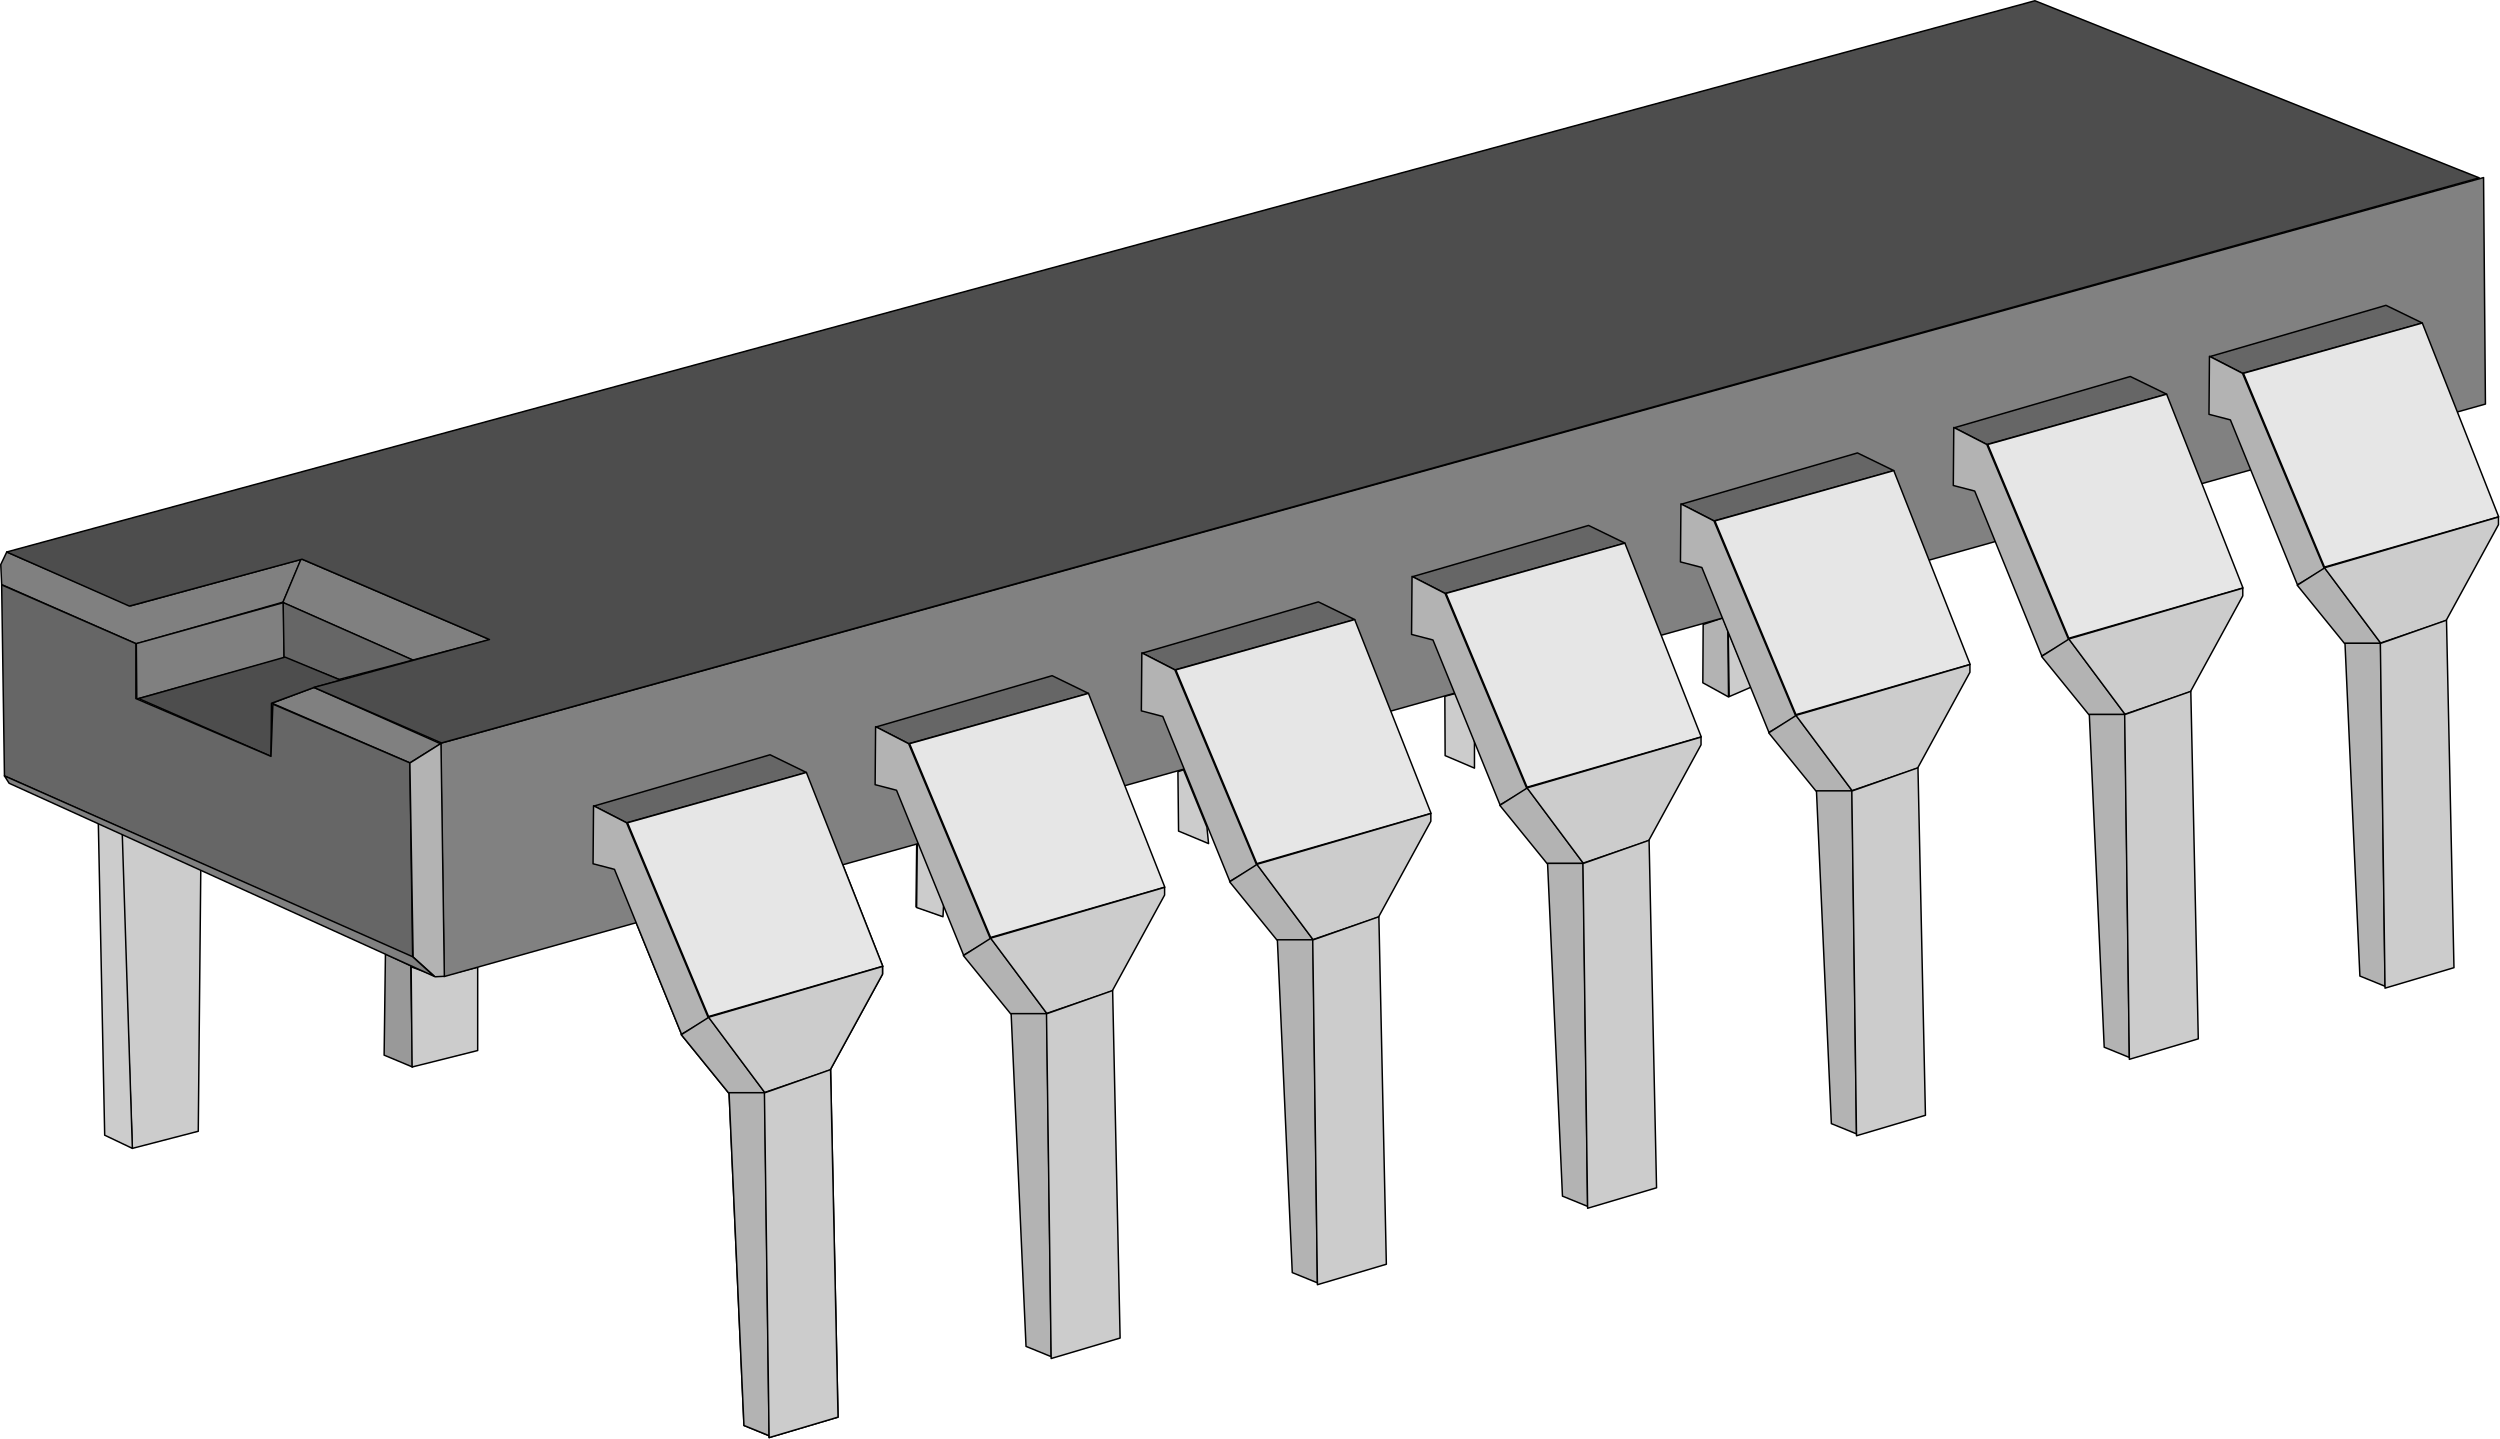<?xml version="1.0" encoding="UTF-8"?>
<svg version="1.0" viewBox="0 0 669.88 385.67" xmlns="http://www.w3.org/2000/svg">
<g transform="translate(-27.324 -134.8)">
<g transform="translate(-6.0197e-8 2)" fill-rule="evenodd" stroke="#000" stroke-linejoin="round">
<path d="m80.451 435.92 0.706-73.81-21.544-9.54 3.179 87.94 17.659-4.59z" color="#000000" fill="#ccc" stroke-width=".401"/>
<path d="m29.134 280.71-1.609 3.36 0.25 5.37 36.042 15.87 39.373-11.17 4.87-11.49-45.704 12.49-33.222-14.43z" color="#000000" fill="#808080" stroke-width=".401"/>
<path d="m158.64 304.21-50.63-21.68-4.91 11.73 34.77 15.41 20.77-5.46z" color="#000000" fill="#808080" stroke-width=".401"/>
<path d="m111.43 316.99-11.24 4.24 36.96 15.99 8.24-5.12-33.96-15.11z" color="#000000" fill="#808080" stroke-width=".401"/>
<path d="m63.854 305.25 0.125 14.86 39.461-10.99-0.13-14.86-39.456 10.99z" color="#000000" fill="#808080" stroke-width=".401"/>
<path d="m103.44 309 14.73 5.86 19.81-5.2-34.79-15.41 0.25 14.75z" color="#000000" fill="#666" stroke-width=".401"/>
<path d="m64.478 319.98 35.462 15.49 0.13-14.24 11.35-4.2 7.22-1.97-14.95-6.19-39.212 11.11z" color="#000000" fill="#4d4d4d" stroke-width=".401"/>
<path d="m62.792 440.51-7.417-3.53-1.766-86.53 6.357 2.12 2.826 87.94z" color="#000000" fill="#ccc" stroke-width=".401"/>
<path d="m27.768 289.52 0.749 51.19 109.38 48.7-0.75-52.19-36.71-15.74-0.5 13.99-36.211-15.49v-14.73l-35.961-15.73z" color="#000000" fill="#666" stroke-width=".401"/>
<path d="m130.6 388.42 6.8 3.18 0.44 27.1-7.59-3.17 0.35-27.11z" color="#000000" fill="#999" stroke-width=".401"/>
<path d="m137.75 418.7 17.57-4.41v-22.33l-8.65 2.21-3-0.02-6.18-2.29 0.26 26.84z" color="#000000" fill="#ccc" stroke-width=".401"/>
<g transform="matrix(1.131 0 0 1.131 -57.641 -35.449)" stroke-width=".354">
<path d="m215.85 339.72 41.71-12.14 8.61 4.19-42.6 11.92-7.72-3.97z" color="#000000" fill="#666"/>
<path d="m223.57 343.69 19.42 46.35-6.4 3.75-15.89-39.07-5.07-1.32 0.11-13.74 7.83 4.03z" color="#000000" fill="#b3b3b3"/>
<path d="m236.54 393.9 11.2 13.79h8.66l-13.35-17.93-6.51 4.14z" color="#000000" fill="#b3b3b3"/>
<path d="m223.79 343.69 42.38-11.92 18.09 45.91-41.27 11.91-19.2-45.9z" color="#000000" fill="#e6e6e6"/>
<path d="m242.99 389.76 41.22-12.03v1.82l-12.42 22.74-15.5 5.29-13.3-17.82z" color="#000000" fill="#ccc"/>
<path d="m257.34 488.91-1.05-81.27h-8.44l3.53 78.84 5.96 2.43z" color="#000000" fill="#b3b3b3"/>
<path d="m257.34 489.35 16.33-4.85-1.77-82.33-15.67 5.52 1.11 81.66z" color="#000000" fill="#ccc"/>
<path d="m292.3 348.61-0.16 14.98 6.25 2.19 0.15-2.97-5.77-14.35-0.47 0.15z" color="#000000" fill="#ccc"/>
</g>
<path d="m342.95 339.59 1.5-0.53 6.27 15.37 0.44 4.41-8.04-3.35-0.17-15.9z" color="#000000" fill="#ccc" stroke-width=".401"/>
<path d="m414.47 319.37 0.08 15.9 7.86 3.35v-7.5l-4.94-12.54-3 0.79z" color="#000000" fill="#ccc" stroke-width=".401"/>
<path d="m483.69 300.13-0.09 15.62 6.89 3.8-0.18-17.75-1.32-3.44-5.3 1.77z" color="#000000" fill="#b3b3b3" stroke-width=".401"/>
<path d="m490.66 319.46 5.92-2.56-6.18-14.92 0.26 17.48z" color="#000000" fill="#ccc" stroke-width=".401"/>
<path d="m146.33 394.47 546.97-153.4-0.5-60.69-547.41 151.59 0.94 62.5z" color="#000000" fill="#808080" opacity=".99" stroke-width=".401"/>
<g transform="matrix(1.131 0 0 1.131 -57.641 -35.449)" stroke-width=".354">
<path d="m215.85 339.72 41.71-12.14 8.61 4.19-42.6 11.92-7.72-3.97z" color="#000000" fill="#666"/>
<path d="m223.57 343.69 19.42 46.35-6.4 3.75-15.89-39.07-5.07-1.32 0.11-13.74 7.83 4.03z" color="#000000" fill="#b3b3b3"/>
<path d="m236.54 393.9 11.2 13.79h8.66l-13.35-17.93-6.51 4.14z" color="#000000" fill="#b3b3b3"/>
<path d="m223.79 343.69 42.38-11.92 18.09 45.91-41.27 11.91-19.2-45.9z" color="#000000" fill="#e6e6e6"/>
<path d="m242.99 389.76 41.22-12.03v1.82l-12.42 22.74-15.5 5.29-13.3-17.82z" color="#000000" fill="#ccc"/>
<path d="m257.34 488.91-1.05-81.27h-8.44l3.53 78.84 5.96 2.43z" color="#000000" fill="#b3b3b3"/>
<path d="m257.34 489.35 16.33-4.85-1.77-82.33-15.67 5.52 1.11 81.66z" color="#000000" fill="#ccc"/>
</g>
<path d="m273.11 359.02-0.18 16.95 7.06 2.47 0.18-3.35-6.53-16.25-0.53 0.18z" color="#000000" fill="#ccc" stroke-width=".401"/>
<g transform="matrix(1.131 0 0 1.131 17.939 -56.64)" stroke-width=".354">
<path d="m215.85 339.72 41.71-12.14 8.61 4.19-42.6 11.92-7.72-3.97z" color="#000000" fill="#666"/>
<path d="m223.57 343.69 19.42 46.35-6.4 3.75-15.89-39.07-5.07-1.32 0.11-13.74 7.83 4.03z" color="#000000" fill="#b3b3b3"/>
<path d="m236.54 393.9 11.2 13.79h8.66l-13.35-17.93-6.51 4.14z" color="#000000" fill="#b3b3b3"/>
<path d="m223.79 343.69 42.38-11.92 18.09 45.91-41.27 11.91-19.2-45.9z" color="#000000" fill="#e6e6e6"/>
<path d="m242.99 389.76 41.22-12.03v1.82l-12.42 22.74-15.5 5.29-13.3-17.82z" color="#000000" fill="#ccc"/>
<path d="m257.34 488.91-1.05-81.27h-8.44l3.53 78.84 5.96 2.43z" color="#000000" fill="#b3b3b3"/>
<path d="m257.34 489.35 16.33-4.85-1.77-82.33-15.67 5.52 1.11 81.66z" color="#000000" fill="#ccc"/>
</g>
<g transform="matrix(1.131 0 0 1.131 89.28 -76.417)" stroke-width=".354">
<path d="m215.85 339.72 41.71-12.14 8.61 4.19-42.6 11.92-7.72-3.97z" color="#000000" fill="#666"/>
<path d="m223.57 343.69 19.42 46.35-6.4 3.75-15.89-39.07-5.07-1.32 0.11-13.74 7.83 4.03z" color="#000000" fill="#b3b3b3"/>
<path d="m236.54 393.9 11.2 13.79h8.66l-13.35-17.93-6.51 4.14z" color="#000000" fill="#b3b3b3"/>
<path d="m223.79 343.69 42.38-11.92 18.09 45.91-41.27 11.91-19.2-45.9z" color="#000000" fill="#e6e6e6"/>
<path d="m242.99 389.76 41.22-12.03v1.82l-12.42 22.74-15.5 5.29-13.3-17.82z" color="#000000" fill="#ccc"/>
<path d="m257.34 488.91-1.05-81.27h-8.44l3.53 78.84 5.96 2.43z" color="#000000" fill="#b3b3b3"/>
<path d="m257.34 489.35 16.33-4.85-1.77-82.33-15.67 5.52 1.11 81.66z" color="#000000" fill="#ccc"/>
</g>
<g transform="matrix(1.131 0 0 1.131 161.68 -96.902)" stroke-width=".354">
<path d="m215.85 339.72 41.71-12.14 8.61 4.19-42.6 11.92-7.72-3.97z" color="#000000" fill="#666"/>
<path d="m223.57 343.69 19.42 46.35-6.4 3.75-15.89-39.07-5.07-1.32 0.11-13.74 7.83 4.03z" color="#000000" fill="#b3b3b3"/>
<path d="m236.54 393.9 11.2 13.79h8.66l-13.35-17.93-6.51 4.14z" color="#000000" fill="#b3b3b3"/>
<path d="m223.79 343.69 42.38-11.92 18.09 45.91-41.27 11.91-19.2-45.9z" color="#000000" fill="#e6e6e6"/>
<path d="m242.99 389.76 41.22-12.03v1.82l-12.42 22.74-15.5 5.29-13.3-17.82z" color="#000000" fill="#ccc"/>
<path d="m257.34 488.91-1.05-81.27h-8.44l3.53 78.84 5.96 2.43z" color="#000000" fill="#b3b3b3"/>
<path d="m257.34 489.35 16.33-4.85-1.77-82.33-15.67 5.52 1.11 81.66z" color="#000000" fill="#ccc"/>
</g>
<g transform="matrix(1.131 0 0 1.131 233.73 -116.33)" stroke-width=".354">
<path d="m215.85 339.72 41.71-12.14 8.61 4.19-42.6 11.92-7.72-3.97z" color="#000000" fill="#666"/>
<path d="m223.57 343.69 19.42 46.35-6.4 3.75-15.89-39.07-5.07-1.32 0.11-13.74 7.83 4.03z" color="#000000" fill="#b3b3b3"/>
<path d="m236.54 393.9 11.2 13.79h8.66l-13.35-17.93-6.51 4.14z" color="#000000" fill="#b3b3b3"/>
<path d="m223.79 343.69 42.38-11.92 18.09 45.91-41.27 11.91-19.2-45.9z" color="#000000" fill="#e6e6e6"/>
<path d="m242.99 389.76 41.22-12.03v1.82l-12.42 22.74-15.5 5.29-13.3-17.82z" color="#000000" fill="#ccc"/>
<path d="m257.34 488.91-1.05-81.27h-8.44l3.53 78.84 5.96 2.43z" color="#000000" fill="#b3b3b3"/>
<path d="m257.34 489.35 16.33-4.85-1.77-82.33-15.67 5.52 1.11 81.66z" color="#000000" fill="#ccc"/>
</g>
<g transform="matrix(1.131 0 0 1.131 306.84 -136.81)" stroke-width=".354">
<path d="m215.85 339.72 41.71-12.14 8.61 4.19-42.6 11.92-7.72-3.97z" color="#000000" fill="#666"/>
<path d="m223.57 343.69 19.42 46.35-6.4 3.75-15.89-39.07-5.07-1.32 0.11-13.74 7.83 4.03z" color="#000000" fill="#b3b3b3"/>
<path d="m236.54 393.9 11.2 13.79h8.66l-13.35-17.93-6.51 4.14z" color="#000000" fill="#b3b3b3"/>
<path d="m223.79 343.69 42.38-11.92 18.09 45.91-41.27 11.91-19.2-45.9z" color="#000000" fill="#e6e6e6"/>
<path d="m242.99 389.76 41.22-12.03v1.82l-12.42 22.74-15.5 5.29-13.3-17.82z" color="#000000" fill="#ccc"/>
<path d="m257.34 488.91-1.05-81.27h-8.44l3.53 78.84 5.96 2.43z" color="#000000" fill="#b3b3b3"/>
<path d="m257.34 489.35 16.33-4.85-1.77-82.33-15.67 5.52 1.11 81.66z" color="#000000" fill="#ccc"/>
</g>
<g transform="matrix(1.131 0 0 1.131 375.35 -155.88)" stroke-width=".354">
<path d="m215.85 339.72 41.71-12.14 8.61 4.19-42.6 11.92-7.72-3.97z" color="#000000" fill="#666"/>
<path d="m223.57 343.69 19.42 46.35-6.4 3.75-15.89-39.07-5.07-1.32 0.11-13.74 7.83 4.03z" color="#000000" fill="#b3b3b3"/>
<path d="m236.54 393.9 11.2 13.79h8.66l-13.35-17.93-6.51 4.14z" color="#000000" fill="#b3b3b3"/>
<path d="m223.79 343.69 42.38-11.92 18.09 45.91-41.27 11.91-19.2-45.9z" color="#000000" fill="#e6e6e6"/>
<path d="m242.99 389.76 41.22-12.03v1.82l-12.42 22.74-15.5 5.29-13.3-17.82z" color="#000000" fill="#ccc"/>
<path d="m257.34 488.91-1.05-81.27h-8.44l3.53 78.84 5.96 2.43z" color="#000000" fill="#b3b3b3"/>
<path d="m257.34 489.35 16.33-4.85-1.77-82.33-15.67 5.52 1.11 81.66z" color="#000000" fill="#ccc"/>
</g>
<path d="m145.49 332 0.9 62.4-2.5 0.13-5.87-5.31-0.87-51.97 8.34-5.25z" color="#000000" fill="#b3b3b3" stroke-width=".401"/>
<path d="m28.512 340.7 1.258 1.98 113.9 51.74-5.83-5.29-109.33-48.43z" color="#000000" fill="#808080" stroke-width=".401"/>
<path d="m29.12 280.7 32.851 14.5 46.299-12.56 50.2 21.52-47.05 12.84 34.17 14.88 546.04-151.42-119.05-47.46-543.46 147.7z" color="#000000" fill="#4d4d4d" stroke-width=".401"/>
</g>
</g>
</svg>
